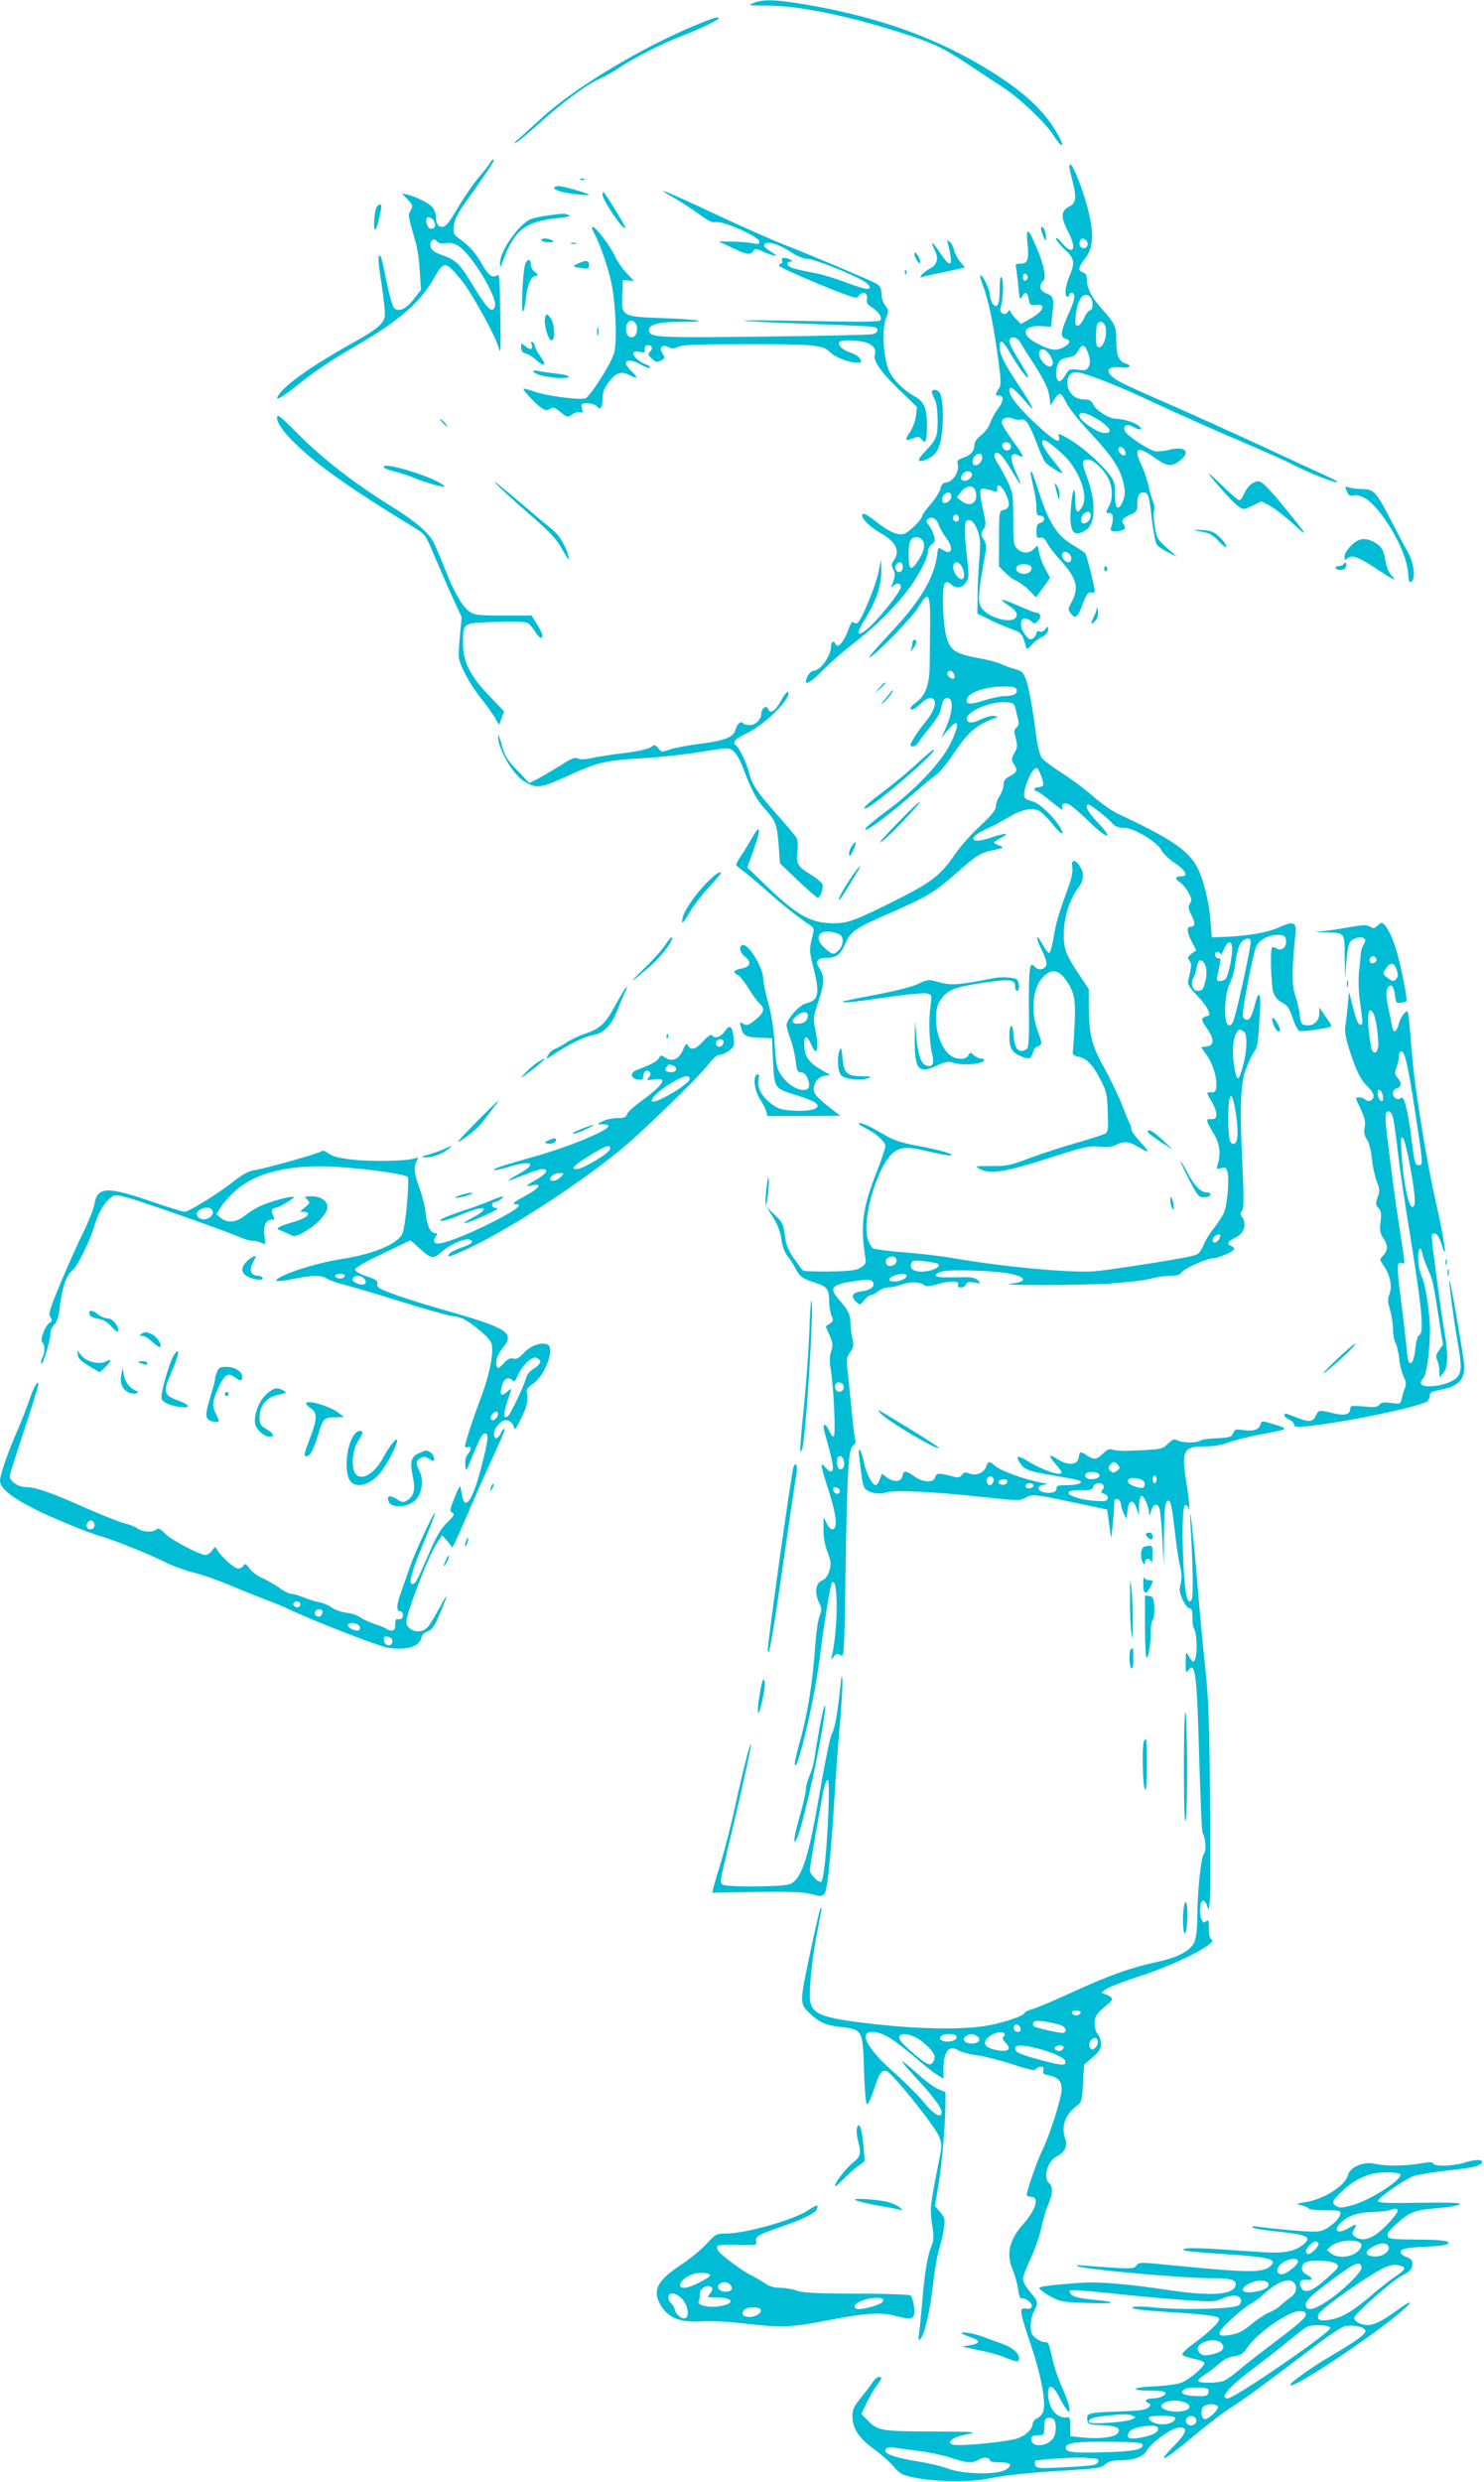 <?xml version="1.0" standalone="no"?>
<!DOCTYPE svg PUBLIC "-//W3C//DTD SVG 20010904//EN"
 "http://www.w3.org/TR/2001/REC-SVG-20010904/DTD/svg10.dtd">
<svg version="1.0" xmlns="http://www.w3.org/2000/svg"
 width="766pt" height="1280pt" viewBox="0 0 766 1280"
 preserveAspectRatio="xMidYMid meet">
<g transform="translate(0,1280) scale(0.1,-0.1)"
fill="#00bcd4" stroke="none">
<path d="M3890 12785 c-33 -13 -28 -14 77 -14 158 -1 416 -54 678 -138 167
-53 220 -78 345 -160 63 -42 146 -97 185 -122 90 -59 219 -181 262 -248 42
-66 63 -70 28 -5 -68 124 -167 219 -347 332 -275 172 -574 280 -950 345 -163
28 -226 30 -278 10z"/>
<path d="M3602 12675 c-282 -115 -631 -324 -802 -480 -36 -33 -88 -80 -115
-104 -30 -26 -38 -36 -20 -26 17 10 71 56 121 101 118 106 239 196 308 227 31
14 75 39 98 55 70 48 226 128 324 165 93 36 194 84 194 92 0 11 -28 3 -108
-30z"/>
<path d="M2531 11962 c-6 -11 -33 -46 -60 -77 -27 -32 -70 -95 -97 -139 -59
-99 -72 -116 -94 -116 -19 0 -30 19 -30 54 0 12 -7 31 -15 43 -15 22 -83 57
-131 69 l-29 7 29 -32 c27 -28 28 -33 16 -56 -15 -27 -16 -19 27 -170 8 -27
17 -93 20 -145 l6 -95 -35 -45 c-40 -53 -80 -72 -104 -49 -8 9 -26 71 -39 139
-14 68 -27 126 -30 128 -16 16 -15 -22 5 -147 12 -77 19 -152 16 -166 -10 -39
-46 -67 -170 -136 -189 -105 -338 -208 -374 -261 -30 -41 1 -28 85 39 105 84
175 130 308 208 231 134 336 226 411 360 45 80 56 78 139 -24 51 -64 173 -285
188 -341 3 -13 8 -22 9 -20 2 3 2 94 0 203 -2 164 -5 197 -16 188 -22 -18 -44
-3 -76 53 -36 63 -64 94 -114 131 -36 26 -38 30 -33 71 3 31 19 63 60 121 120
168 150 213 145 219 -4 3 -11 -3 -17 -14z m-291 -302 c12 -23 6 -40 -15 -40
-13 0 -25 21 -25 46 0 21 28 17 40 -6z m61 -114 c24 3 44 -1 66 -15 67 -42
202 -265 188 -311 -12 -39 -38 -16 -103 90 -80 132 -93 145 -164 172 -45 16
-60 26 -65 45 -7 31 16 50 33 28 7 -10 22 -13 45 -9z"/>
<path d="M5520 11938 c0 -7 7 -38 15 -68 23 -87 20 -117 -14 -134 -47 -25 -48
-54 -2 -143 41 -82 17 -112 -38 -46 -17 21 -31 31 -31 23 0 -7 20 -32 45 -56
52 -47 55 -68 25 -139 -21 -50 -27 -105 -10 -105 6 0 10 5 10 10 0 6 5 10 10
10 24 0 20 -33 -14 -108 -41 -91 -45 -122 -16 -129 30 -8 24 -27 -14 -46 -38
-18 -64 -14 -133 22 -88 44 -75 95 22 89 l50 -3 7 65 c9 81 6 93 -32 107 -32
12 -40 42 -17 62 19 15 8 79 -32 173 -43 102 -56 110 -48 29 10 -88 2 -111
-35 -111 -23 0 -28 -4 -24 -17 2 -10 8 -54 12 -97 6 -66 8 -76 18 -58 16 31
30 27 36 -10 5 -31 7 -33 38 -30 53 6 40 -32 -25 -69 l-53 -30 -23 23 c-13 13
-27 31 -30 39 -5 12 -7 12 -15 0 -16 -23 -46 -5 -37 22 13 43 17 135 6 153 -8
15 -10 2 -11 -58 0 -81 -13 -105 -37 -73 -7 11 -13 29 -13 42 0 27 -36 103
-49 103 -5 0 2 -26 14 -57 27 -66 56 -212 79 -387 14 -106 14 -122 1 -142 -19
-29 -19 -34 0 -34 28 0 27 -29 -3 -67 -16 -21 -35 -55 -41 -75 -7 -21 -27 -48
-47 -63 -19 -14 -34 -35 -34 -46 0 -34 -18 -57 -56 -69 -29 -10 -35 -16 -31
-32 11 -41 -26 -97 -65 -98 -10 0 -19 -11 -23 -29 -3 -15 -26 -52 -51 -81 -24
-28 -44 -56 -44 -61 0 -18 -71 -87 -95 -93 -33 -8 -78 12 -142 63 -51 40 -73
50 -73 32 0 -19 43 -61 93 -89 81 -46 105 -92 71 -141 -14 -19 -14 -27 -4 -46
12 -23 11 -36 -5 -80 -7 -16 -6 -18 6 -7 19 18 39 15 39 -6 0 -22 -121 -174
-172 -215 -58 -47 -62 -28 -11 53 56 91 83 173 82 248 l-1 57 -12 -60 c-14
-74 -92 -261 -111 -269 -8 -3 -17 0 -21 6 -4 6 -17 -15 -28 -47 -21 -58 -54
-93 -63 -67 -7 19 -23 14 -23 -8 0 -53 -55 -130 -92 -130 -15 0 -38 -34 -38
-56 0 -18 36 6 90 62 36 36 101 93 145 127 106 81 205 175 278 267 62 78 117
179 117 217 0 12 9 28 20 36 17 11 18 19 10 47 -5 18 -17 41 -26 52 -13 13
-14 22 -7 29 19 19 48 5 58 -27 6 -17 22 -47 38 -67 42 -55 31 -95 -17 -63
-23 15 -24 14 -29 -28 -17 -123 -92 -245 -259 -420 -62 -66 -101 -113 -88
-106 41 22 224 211 254 263 48 81 58 66 57 -80 -1 -71 -1 -168 -2 -218 -1
-105 -20 -160 -68 -196 -17 -12 -31 -26 -31 -31 0 -16 21 -7 52 22 34 33 63
39 72 15 8 -22 -10 -63 -48 -110 -36 -43 -76 -105 -76 -117 0 -16 30 -7 40 12
6 11 33 46 60 79 27 32 52 72 55 88 13 57 17 63 36 63 31 0 28 -71 -7 -150
l-24 -55 31 38 c60 72 66 35 13 -72 -47 -94 -181 -236 -325 -342 -59 -44 -110
-86 -113 -95 -9 -24 103 57 228 165 63 55 127 108 142 117 14 10 52 56 84 104
77 114 118 150 215 186 19 7 19 8 -3 11 -12 3 -43 -5 -68 -17 -46 -23 -74 -21
-74 4 0 37 126 90 201 84 40 -3 44 -5 52 -38 4 -19 11 -45 14 -58 3 -15 0 -27
-10 -35 -14 -10 -14 -18 -4 -55 10 -37 9 -47 -7 -76 -17 -32 -17 -35 -1 -59
19 -30 15 -41 -26 -62 -21 -11 -29 -23 -29 -43 0 -15 -9 -40 -20 -57 -11 -16
-20 -41 -20 -55 0 -18 -22 -45 -81 -100 -45 -41 -102 -106 -129 -145 -73 -108
-121 -145 -300 -235 -218 -109 -253 -122 -328 -122 -117 1 -188 40 -345 192
l-100 96 33 91 c38 106 36 139 -4 68 -16 -28 -41 -69 -57 -93 -16 -23 -29 -46
-29 -51 0 -5 15 -19 34 -32 19 -13 73 -59 122 -102 81 -73 167 -140 224 -178
24 -16 24 -16 10 -74 -13 -53 -12 -64 8 -144 35 -136 28 -171 -37 -186 -33 -7
-101 -82 -101 -112 0 -10 9 -42 20 -71 11 -29 23 -80 27 -113 5 -47 9 -59 23
-59 22 0 36 -17 45 -52 17 -68 -87 -44 -140 33 -25 35 -29 52 -36 161 -5 78
-17 156 -33 213 -14 50 -26 105 -26 124 0 62 -82 193 -110 176 -18 -11 -11
-39 17 -61 34 -27 26 -51 -21 -60 -40 -7 -46 -18 -17 -34 11 -5 35 -36 55 -68
19 -32 44 -66 56 -77 30 -27 25 -48 -21 -85 -36 -29 -44 -31 -62 -21 -18 12
-19 11 -13 -16 12 -45 24 -52 94 -55 l67 -3 5 -119 c7 -137 8 -140 106 -170
91 -28 124 -44 124 -60 0 -20 -54 -29 -134 -24 -51 3 -71 10 -101 32 -53 41
-77 83 -70 125 5 25 3 32 -7 29 -23 -8 -14 -83 15 -127 14 -22 29 -50 32 -63
l6 -24 188 0 188 1 -45 35 c-73 57 -92 78 -92 102 0 34 26 66 58 70 l27 4 -34
19 c-73 42 -93 68 -99 123 -5 62 11 70 34 17 31 -74 44 -29 22 77 -11 54 -10
63 15 138 32 94 34 135 7 175 -24 36 -12 55 37 55 51 0 71 15 97 75 28 62 53
79 228 155 192 84 230 107 335 199 119 104 130 111 203 127 53 11 54 12 28 23
-16 6 -28 13 -28 16 0 2 17 13 38 24 49 26 21 26 -56 0 -108 -36 -121 0 -17
47 28 12 76 38 108 57 69 42 125 54 160 35 14 -7 44 -37 67 -65 46 -58 71 -71
43 -22 -31 54 -110 129 -142 135 -17 4 -35 12 -41 19 -19 23 36 161 62 153 12
-4 39 -78 32 -90 -3 -4 -14 -8 -25 -8 -10 0 -19 -4 -19 -10 0 -5 4 -10 10 -10
5 0 33 -19 62 -43 68 -55 79 -62 72 -44 -8 22 12 30 38 16 13 -7 60 -48 104
-91 94 -91 126 -90 40 0 -51 53 -71 92 -47 92 11 0 99 -69 125 -99 14 -15 31
-21 60 -21 50 0 175 -76 192 -117 6 -14 35 -42 65 -62 61 -41 76 -71 35 -71
-32 0 -33 -13 -3 -33 12 -8 31 -31 42 -51 16 -30 18 -40 7 -56 -10 -17 -9 -27
8 -60 21 -42 20 -60 -6 -60 -20 0 -17 -29 8 -78 l23 -43 -25 -18 c-20 -16 -22
-21 -11 -35 13 -15 12 -32 -5 -99 -6 -24 1 -35 50 -87 49 -51 72 -100 49 -100
-5 0 -14 -4 -22 -9 -11 -7 -7 -18 18 -54 40 -55 39 -90 -2 -95 l-27 -3 29 -42
c33 -46 54 -118 49 -163 -2 -23 -8 -29 -25 -28 -28 1 -28 2 3 -51 31 -54 30
-91 -3 -87 -31 4 -29 -8 9 -70 34 -55 41 -104 24 -161 -8 -26 -7 -28 17 -22
22 6 27 3 33 -20 11 -44 -2 -179 -21 -216 -10 -19 -33 -53 -51 -76 -19 -23
-43 -62 -53 -87 -17 -38 -25 -46 -58 -54 -75 -18 -432 -73 -505 -79 -123 -9
-469 23 -728 68 -63 11 -178 24 -255 30 -77 6 -147 15 -157 20 -9 5 -22 25
-28 45 -34 101 47 378 130 448 39 32 74 33 188 6 46 -11 93 -20 105 -19 40 1
-49 28 -166 49 -90 17 -125 29 -177 60 -69 41 -120 64 -127 56 -3 -3 13 -14
35 -25 57 -29 102 -70 102 -92 0 -11 -20 -70 -44 -132 -73 -184 -86 -277 -60
-439 5 -32 3 -38 -22 -55 -23 -15 -52 -19 -159 -21 -71 -1 -134 1 -140 5 -5 4
-27 34 -49 65 -29 44 -40 72 -45 118 -7 55 -12 66 -51 103 l-43 42 22 -35 c36
-56 50 -92 56 -142 4 -28 16 -59 29 -75 13 -16 31 -44 41 -63 23 -45 39 -56
103 -76 60 -18 72 -34 72 -98 0 -25 6 -57 12 -72 11 -24 10 -28 -9 -41 l-21
-14 20 -46 c17 -39 19 -51 8 -82 -8 -26 -9 -54 -1 -101 16 -103 25 -340 14
-340 -6 0 -16 13 -23 30 -7 16 -16 30 -21 30 -13 0 -12 -5 16 -105 27 -98 31
-135 14 -135 -6 0 -19 10 -30 23 -27 33 -24 9 17 -117 40 -123 49 -198 23
-204 -9 -1 -22 10 -31 30 l-17 33 0 -62 c-1 -40 6 -81 20 -117 19 -50 20 -62
10 -97 -8 -26 -20 -43 -35 -49 -38 -14 -44 -67 -13 -128 8 -18 8 -31 -2 -55
-8 -18 -17 -81 -22 -142 -15 -213 -41 -372 -86 -528 -13 -48 -23 -93 -20 -100
13 -37 101 337 127 543 23 184 56 390 65 398 32 33 31 -243 -1 -378 -6 -24 -6
-24 9 -5 13 17 19 18 35 8 19 -11 20 -3 26 410 9 553 15 654 40 672 10 8 15
18 12 24 -4 5 -13 79 -21 163 -8 84 -18 178 -21 209 -6 48 -3 61 14 85 18 25
20 35 12 69 -5 22 -10 57 -10 78 0 45 -11 69 -56 120 -58 64 -44 82 75 99 64
10 84 9 93 0 21 -21 -4 -46 -53 -52 -50 -6 -61 -26 -29 -55 19 -17 20 -17 41
9 11 14 26 26 33 26 7 0 25 9 39 20 14 11 38 20 54 20 15 0 48 7 72 16 43 15
93 12 117 -7 5 -5 31 -2 59 6 65 20 119 20 111 0 -4 -10 1 -15 15 -15 11 0 22
7 26 16 4 12 14 14 42 9 35 -6 35 -6 18 12 -15 15 -32 17 -117 15 -103 -3
-128 7 -72 29 33 14 283 6 359 -11 85 -19 85 -41 0 -51 -82 -10 352 -9 513 1
80 5 172 16 205 24 32 9 81 16 107 16 33 0 50 5 56 16 11 20 128 73 162 74 31
1 110 36 110 48 0 6 -7 12 -15 16 -25 9 -17 25 22 43 44 21 60 68 36 103 -12
17 -12 24 -2 36 9 11 10 58 3 207 -15 321 -12 441 15 517 12 35 32 77 43 93
20 28 22 40 32 220 5 84 -7 102 -24 35 -16 -64 -28 -88 -44 -88 -7 0 -16 7
-20 15 -8 21 51 330 70 367 18 34 72 60 118 56 25 -2 32 -8 34 -29 4 -34 -23
-57 -48 -41 -10 6 -21 8 -24 5 -11 -11 -5 -197 7 -233 7 -20 23 -40 38 -47 35
-17 43 -29 64 -91 9 -29 24 -56 32 -59 15 -6 153 14 162 23 3 3 0 13 -7 22 -7
9 -21 31 -32 47 l-20 30 0 -31 c0 -39 -29 -67 -67 -62 -26 3 -28 7 -34 53 -3
28 -14 74 -24 103 -18 53 -17 135 1 309 8 68 -7 74 -84 40 -60 -27 -159 -44
-277 -49 l-70 -3 -7 86 c-7 103 -40 228 -74 286 -48 82 -142 144 -404 266 -31
15 -88 55 -127 89 -39 35 -112 89 -162 121 -50 32 -98 68 -106 81 -8 12 -20
60 -26 107 -18 144 -39 258 -55 299 -14 34 -22 41 -58 50 -22 6 -52 17 -66 24
-14 8 -66 22 -116 31 -121 22 -149 40 -168 107 -20 68 -26 262 -9 279 10 10
16 9 31 -4 27 -25 59 -21 78 9 16 23 16 36 6 127 -14 122 -15 184 -3 191 19
12 41 -7 57 -50 14 -38 16 -61 9 -147 -5 -56 -9 -142 -9 -192 l-1 -90 55 -27
c30 -16 82 -38 115 -50 61 -23 61 -24 82 -98 3 -10 10 -7 26 12 12 14 37 34
55 42 21 11 32 24 32 38 0 21 -1 21 -14 3 -8 -11 -19 -16 -30 -12 -10 4 -16 1
-16 -7 0 -7 -7 -20 -16 -27 -14 -11 -20 -10 -40 14 -30 35 -33 87 -5 87 11 0
26 -7 35 -15 14 -14 17 -14 35 4 18 18 12 41 -12 41 -5 0 -45 16 -89 35 -44
20 -83 34 -85 31 -3 -2 14 -17 37 -32 29 -20 40 -33 38 -48 -8 -53 -157 -14
-187 48 -14 30 -11 72 21 249 11 59 10 71 -5 96 -15 25 -15 30 -1 50 14 20 14
29 0 93 -9 39 -16 82 -16 95 0 22 4 25 28 21 15 -3 34 -8 44 -12 11 -5 16 -3
15 10 -4 35 22 23 43 -20 26 -54 23 -78 -9 -86 -23 -5 -24 -6 -24 -148 l-1
-142 30 -31 c16 -17 43 -38 61 -45 17 -8 47 -30 66 -49 l35 -36 36 50 36 51
-25 47 c-14 25 -28 64 -32 85 -6 39 -6 39 -25 18 -24 -26 -62 -26 -88 0 -18
18 -20 33 -20 153 0 126 -1 135 -30 196 -17 35 -40 76 -51 92 -11 17 -18 36
-15 45 10 26 39 0 86 -80 24 -41 46 -74 47 -72 2 2 -8 27 -22 57 -36 79 -31
113 15 89 31 -17 24 0 -35 80 -30 41 -55 83 -55 92 0 21 33 32 58 19 10 -5 28
-8 39 -5 27 7 45 -19 84 -121 16 -44 36 -87 42 -96 13 -17 76 -59 90 -59 4 0
-17 30 -48 67 -50 61 -69 103 -46 103 16 0 105 -75 132 -111 64 -84 92 -181
67 -228 -25 -47 -38 -37 -38 31 -1 88 -16 54 -23 -52 -8 -114 15 -145 78 -104
52 34 53 149 4 278 -26 69 -25 86 6 86 29 0 84 -52 108 -102 21 -44 21 -104 2
-138 -19 -33 -18 -38 3 -36 18 1 22 -30 8 -71 -6 -20 -4 -23 21 -23 42 0 60
14 44 34 -17 20 -6 35 35 52 29 12 34 19 34 48 0 47 9 66 30 66 27 0 31 -10
45 -134 7 -63 19 -123 26 -134 7 -11 33 -29 58 -41 l46 -22 -30 26 c-70 61
-73 65 -84 128 -6 34 -8 72 -4 85 3 13 1 33 -5 45 -6 12 -16 47 -23 77 -6 30
-22 78 -35 106 -44 95 -26 108 65 44 63 -44 84 -48 121 -23 72 49 43 86 -49
62 -26 -6 -59 -9 -72 -6 -35 9 -146 84 -153 104 -12 29 12 40 46 20 35 -20 53
-13 23 9 -22 17 -80 34 -114 34 -35 0 -101 41 -117 72 -12 23 -21 28 -50 28
-47 0 -84 37 -84 83 0 39 15 57 47 57 35 0 199 -63 357 -137 153 -72 336 -153
551 -245 77 -33 171 -75 208 -94 88 -45 217 -96 230 -91 5 1 -19 16 -54 31
-35 16 -190 87 -344 159 -154 71 -371 169 -483 218 -112 48 -221 98 -244 111
-79 44 -74 84 10 73 43 -6 59 8 22 20 -35 11 -49 45 -48 118 0 75 -5 86 -78
168 -51 58 -74 103 -74 148 0 21 -6 32 -20 36 -27 9 -25 26 9 69 37 47 46 100
31 191 -20 124 -111 357 -110 283z m87 -379 c14 -14 6 -39 -12 -39 -18 0 -28
17 -21 35 6 18 18 19 33 4z m-302 -189 c0 -7 -6 -15 -12 -17 -8 -3 -13 4 -13
17 0 13 5 20 13 18 6 -3 12 -11 12 -18z m323 -102 c16 -16 15 -68 -1 -68 -7 0
-21 -18 -31 -40 -10 -22 -24 -40 -33 -40 -13 0 -15 9 -10 56 9 83 42 125 75
92z m78 -153 c13 -53 -18 -126 -43 -101 -9 8 -7 101 1 115 12 20 35 12 42 -14z
m-442 -77 c7 -13 43 -70 80 -127 49 -78 67 -116 72 -153 l7 -49 19 31 c10 17
24 30 31 28 7 -2 22 -25 34 -51 13 -25 68 -94 124 -153 111 -119 153 -183 169
-261 9 -41 8 -58 -4 -88 -24 -56 -41 -40 -41 36 0 58 -3 69 -33 107 -49 61
-142 143 -207 179 -48 28 -55 30 -50 14 14 -45 -21 -27 -110 55 -94 87 -145
150 -145 179 0 32 19 19 100 -75 38 -44 14 5 -48 97 -76 113 -102 165 -102
203 0 45 15 37 55 -32 45 -77 85 -131 92 -124 3 3 -18 41 -46 85 -28 44 -51
89 -51 100 0 29 36 27 54 -1z m354 -64 c10 -29 10 -45 2 -63 -10 -21 -15 -23
-56 -18 -44 5 -47 3 -66 -30 -11 -18 -26 -32 -32 -30 -16 5 -19 55 -6 88 10
23 21 30 52 35 30 5 42 14 54 36 19 37 36 32 52 -18z m-195 -12 c33 -57 -12
-73 -49 -18 -19 30 -12 59 13 54 9 -2 26 -18 36 -36z m250 -329 c62 -41 73
-70 24 -66 -34 2 -121 62 -125 86 -6 29 38 20 101 -20z m-456 -129 c8 -22 -18
-37 -36 -20 -7 8 -10 19 -7 25 10 16 36 13 43 -5z m593 -40 c0 -18 -14 -18
-30 1 -16 19 -3 40 16 24 8 -6 14 -18 14 -25z m-740 -22 c0 -21 -18 -42 -37
-42 -16 0 -17 32 -1 48 18 18 38 15 38 -6z m-55 -82 c9 -15 -14 -40 -36 -40
-21 0 -25 20 -7 38 15 15 35 15 43 2z m21 -94 c15 -59 -28 -87 -76 -48 l-21
17 21 28 c28 35 67 37 76 3z m-126 -26 c0 -26 -38 -47 -46 -25 -7 18 12 45 32
45 8 0 14 -9 14 -20z m720 -98 c0 -21 -18 -42 -37 -42 -16 0 -17 32 -1 48 18
18 38 15 38 -6z m-680 -18 c0 -8 -7 -14 -15 -14 -15 0 -21 21 -9 33 10 9 24
-2 24 -19z m-192 -106 c20 -20 14 -58 -15 -104 -40 -63 -53 -58 -53 24 0 69
10 92 40 92 9 0 21 -5 28 -12z m-98 -143 c0 -25 -23 -35 -35 -15 -10 16 2 40
20 40 9 0 15 -9 15 -25z m298 12 c18 -21 25 -64 11 -73 -16 -10 -49 31 -49 62
0 26 21 32 38 11z m365 -11 c7 -18 -12 -36 -38 -36 -12 0 -26 5 -32 11 -19 19
-3 39 32 39 19 0 35 -6 38 -14z m-399 -552 c4 -9 4 -19 2 -22 -10 -9 -36 8
-36 23 0 20 26 19 34 -1z m323 -80 c8 -21 -14 -34 -59 -34 -20 0 -65 -9 -100
-20 -80 -25 -98 -25 -98 0 0 35 90 68 188 69 49 1 64 -3 69 -15z m-909 -1266
c18 -16 15 -55 -8 -78 -26 -26 -32 -25 -68 5 -61 51 -42 102 33 88 17 -3 36
-10 43 -15z m2118 -31 c5 -13 -65 -336 -87 -405 -7 -23 -16 -32 -27 -30 -27 5
-23 159 5 213 11 22 24 65 28 95 9 75 23 118 43 130 23 13 32 12 38 -3z m-96
-42 c0 -44 -20 -136 -32 -152 -6 -7 -19 -13 -30 -13 -17 0 -19 5 -14 28 18 79
19 93 5 90 -7 -2 -15 5 -17 15 -2 10 2 17 12 17 9 0 16 -6 17 -12 0 -7 7 4 16
25 20 48 43 49 43 2z m-134 -99 c3 -18 1 -52 -6 -74 -9 -35 -15 -42 -35 -42
-18 0 -26 7 -31 25 -3 14 -2 31 4 38 5 6 13 28 17 47 10 46 13 50 30 44 8 -3
17 -21 21 -38z m-2056 -244 c0 -26 -20 -42 -52 -42 -34 0 -36 15 -5 41 28 24
57 24 57 1z m2250 -82 c19 -12 18 -94 -3 -173 -24 -92 -33 -91 -48 4 -10 63
-5 128 13 162 10 19 17 21 38 7z m-38 -443 c12 -89 6 -137 -16 -137 -19 0 -26
32 -26 132 0 151 22 154 42 5z m-92 -632 c-16 -19 -30 -19 -30 0 0 17 33 38
38 24 2 -5 -2 -16 -8 -24z m-1663 -101 c6 -16 -12 -34 -35 -34 -19 0 -27 31
-11 41 21 13 39 11 46 -7z m216 -23 c14 -14 -23 -34 -71 -39 -52 -5 -80 13
-68 44 5 13 16 15 69 9 34 -4 66 -10 70 -14z m-163 -61 c0 -14 -35 -30 -64
-30 -32 0 -34 17 -3 30 30 12 67 12 67 0z m-327 -563 c8 -20 -9 -41 -27 -34
-23 9 -21 47 3 47 10 0 21 -6 24 -13z m3 -393 c7 -27 -7 -50 -25 -40 -6 4 -11
20 -11 37 0 37 27 40 36 3z m-21 -154 c0 -22 -29 -18 -33 3 -3 14 1 18 15 15
10 -2 18 -10 18 -18z"/>
<path d="M2998 11873 c7 -3 16 -2 19 1 4 3 -2 6 -13 5 -11 0 -14 -3 -6 -6z"/>
<path d="M2860 11830 c0 -5 17 -13 38 -19 44 -11 142 -22 142 -16 0 7 -131 45
-156 45 -13 0 -24 -4 -24 -10z"/>
<path d="M3473 11783 c37 -21 97 -60 133 -86 43 -32 70 -46 82 -43 36 12 232
-74 232 -101 0 -12 -6 -14 -32 -8 -18 4 -66 8 -106 9 l-73 1 68 -32 c75 -37
98 -40 111 -18 7 14 14 14 56 -5 60 -25 81 -26 40 -1 -40 24 -50 39 -30 47 22
8 75 -11 132 -48 29 -20 63 -33 84 -33 35 -2 227 -78 288 -115 35 -22 42 -40
15 -40 -10 0 -59 15 -108 34 -50 19 -120 40 -155 47 -112 21 -138 29 -144 44
-3 10 1 15 12 15 15 0 15 2 2 10 -24 15 -50 12 -44 -5 4 -8 1 -15 -6 -15 -6 0
-10 -5 -8 -11 3 -10 235 -110 347 -150 50 -18 55 -18 66 -2 18 24 47 10 40
-19 -4 -18 1 -27 25 -43 36 -23 54 -50 44 -67 -5 -8 -103 -9 -358 -4 -193 4
-349 5 -346 2 3 -3 150 -10 325 -16 176 -6 330 -13 343 -16 31 -6 28 -30 -5
-38 -16 -3 -269 -9 -563 -12 -560 -7 -590 -5 -590 35 0 28 53 41 169 41 154 0
95 12 -93 19 -218 8 -218 8 -214 120 l3 76 28 -2 29 -2 -40 43 c-22 24 -49 63
-59 87 -23 50 -98 149 -114 149 -6 0 -3 -12 5 -27 30 -53 74 -179 91 -258 23
-109 31 -298 16 -362 -12 -50 -118 -219 -148 -237 -21 -11 -193 10 -261 33
-31 11 -58 18 -60 16 -5 -5 58 -74 89 -96 23 -16 31 -18 48 -8 16 11 24 8 51
-14 37 -31 39 -32 67 -12 12 8 29 12 38 9 13 -5 15 -2 9 20 -6 24 -4 26 29 26
19 0 40 -7 47 -15 19 -23 30 -8 30 39 0 31 8 53 31 84 37 50 65 60 109 37 43
-22 46 -15 10 20 -17 16 -30 35 -30 42 0 19 41 16 79 -8 18 -11 38 -18 45 -16
6 3 -2 10 -19 17 -64 25 -92 78 -35 65 17 -4 30 -3 29 2 -4 21 2 33 15 33 22
0 28 -17 12 -33 -13 -13 -12 -17 9 -37 19 -18 27 -20 44 -11 25 14 25 15 9 41
-18 28 2 46 32 30 17 -9 29 -9 53 2 24 10 107 13 347 13 349 0 397 -4 433 -40
28 -28 96 -55 139 -55 25 0 27 2 18 19 -5 11 -29 26 -52 33 -42 14 -69 41 -54
55 12 13 109 8 144 -6 33 -14 47 -37 37 -63 -10 -27 35 -91 128 -180 l90 -87
-5 -46 c-3 -25 -17 -63 -32 -85 -28 -42 -25 -47 21 -29 22 8 30 7 40 -7 20
-28 28 -8 28 75 0 87 -16 122 -68 149 -52 29 -105 81 -127 127 -30 62 -39 217
-17 273 15 38 15 42 -3 65 -12 14 -20 41 -20 61 0 26 -6 40 -23 51 -26 16
-302 133 -472 200 -60 23 -221 94 -357 158 -263 123 -335 152 -225 90z m-190
-655 c6 -8 7 -27 3 -42 -9 -38 -50 -33 -54 7 -6 48 28 72 51 35z"/>
<path d="M3110 11797 c0 -30 106 -185 118 -173 4 5 -107 186 -114 186 -2 0 -4
-6 -4 -13z"/>
<path d="M1950 11740 c-8 -5 -15 -32 -18 -72 -5 -76 9 -69 27 15 14 63 13 70
-9 57z"/>
<path d="M2831 11689 c-36 -4 -78 -14 -93 -20 -60 -25 -159 -167 -157 -226 0
-27 1 -27 14 8 60 165 116 207 290 225 49 5 64 9 50 15 -23 9 -21 9 -104 -2z"/>
<path d="M5376 11608 c3 -13 10 -30 15 -38 7 -13 8 -13 9 0 0 27 -12 60 -22
60 -5 0 -6 -10 -2 -22z"/>
<path d="M2795 11560 c3 -5 21 -10 38 -10 24 0 28 3 17 10 -20 13 -63 13 -55
0z"/>
<path d="M4894 11540 c4 -14 10 -42 13 -64 8 -53 -12 -45 -56 22 -37 57 -53
64 -26 12 21 -41 13 -76 -23 -94 -16 -8 -35 -23 -43 -32 -13 -16 -12 -17 11
-10 14 4 50 12 80 18 30 6 72 15 93 20 l38 9 -25 29 c-13 16 -27 43 -31 59 -3
16 -14 36 -22 43 -15 11 -16 10 -9 -12z"/>
<path d="M2948 11543 c6 -2 18 -2 25 0 6 3 1 5 -13 5 -14 0 -19 -2 -12 -5z"/>
<path d="M4720 11489 c0 -8 7 -24 15 -35 11 -15 14 -16 15 -3 0 8 -7 24 -15
35 -11 15 -14 16 -15 3z"/>
<path d="M2711 11438 c-12 -34 -23 -251 -12 -244 5 3 12 32 15 63 9 75 23 111
48 119 19 6 19 6 -1 21 -12 8 -21 25 -21 39 0 30 -18 31 -29 2z"/>
<path d="M2991 11444 c-40 -17 -39 -19 12 -27 32 -5 37 -3 37 13 0 27 -11 30
-49 14z"/>
<path d="M4671 11394 c0 -11 3 -14 6 -6 3 7 2 16 -1 19 -3 4 -6 -2 -5 -13z"/>
<path d="M2815 11167 c-13 -31 17 -133 35 -122 18 11 11 91 -9 116 -18 22 -20
22 -26 6z"/>
<path d="M3082 11090 c0 -19 2 -27 5 -17 2 9 2 25 0 35 -3 9 -5 1 -5 -18z"/>
<path d="M2745 11021 c8 -26 -11 -28 -37 -4 -17 15 -18 15 -18 -9 0 -19 7 -27
25 -32 13 -3 36 -17 51 -31 25 -24 44 -32 44 -19 0 3 -11 22 -25 42 -14 20
-25 42 -25 49 0 6 -5 15 -11 19 -8 4 -9 0 -4 -15z"/>
<path d="M2757 10880 c14 -15 81 -29 141 -30 61 0 44 16 -25 23 -32 4 -74 9
-93 13 -28 5 -33 4 -23 -6z"/>
<path d="M4810 10778 c1 -7 7 -24 15 -38 9 -16 14 -55 15 -105 0 -88 -5 -101
-68 -167 -40 -42 -37 -57 7 -39 54 23 72 53 83 138 11 86 4 188 -13 209 -14
17 -39 18 -39 2z"/>
<path d="M1430 10643 c0 -28 46 -88 116 -152 120 -110 285 -225 592 -412 58
-36 59 -37 106 -150 27 -63 68 -158 93 -213 l46 -99 -8 -86 c-5 -47 -8 -99 -7
-116 2 -42 56 -143 115 -217 28 -35 60 -80 72 -100 l21 -37 13 35 13 35 -77
80 c-97 101 -135 177 -135 266 0 113 -5 110 167 115 81 3 155 1 165 -4 9 -4
26 -24 38 -43 22 -36 40 -46 40 -22 0 7 -13 33 -28 57 l-28 45 -145 0 c-122 0
-149 3 -172 18 -39 25 -80 96 -128 217 -23 58 -50 121 -60 141 -25 51 -98 113
-220 188 -191 119 -352 243 -484 376 -97 97 -105 102 -105 78z"/>
<path d="M2285 10620 c10 -11 20 -20 23 -20 3 0 -3 9 -13 20 -10 11 -20 20
-23 20 -3 0 3 -9 13 -20z"/>
<path d="M1980 10392 c0 -6 24 -16 53 -23 28 -6 71 -20 94 -30 62 -26 174 -58
167 -48 -23 38 -314 131 -314 101z"/>
<path d="M5320 10358 c1 -7 7 -40 15 -73 8 -33 15 -79 15 -102 0 -36 3 -43 20
-43 12 0 20 -7 20 -16 0 -9 -9 -18 -20 -21 -16 -4 -20 -14 -20 -43 0 -33 3
-37 19 -33 14 4 24 -4 36 -28 10 -18 36 -53 59 -78 94 -102 108 -149 68 -225
-20 -37 -20 -40 -4 -61 22 -29 35 -19 58 43 22 59 32 72 50 65 9 -3 14 1 14
11 0 22 -40 180 -48 192 -4 5 -34 25 -66 44 -78 46 -123 115 -171 265 -35 108
-45 132 -45 103z m210 -438 c0 -11 -6 -20 -14 -20 -20 0 -39 27 -32 45 8 22
46 1 46 -25z"/>
<path d="M6240 10355 c33 -46 125 -147 151 -166 28 -19 28 -19 74 3 l46 22 43
-22 c24 -13 76 -53 117 -90 88 -81 84 -72 -45 86 -61 75 -108 125 -123 128
-28 8 -65 -22 -83 -67 -7 -16 -17 -29 -23 -29 -7 0 -47 35 -91 78 -44 42 -73
68 -66 57z"/>
<path d="M2560 10306 c25 -27 104 -99 176 -161 109 -95 136 -124 168 -182 25
-45 35 -58 31 -38 -12 56 -47 115 -88 147 -23 18 -107 89 -187 157 -80 68
-125 103 -100 77z"/>
<path d="M5451 10275 c15 -59 17 -63 18 -29 1 16 -6 39 -14 50 -13 17 -13 15
-4 -21z"/>
<path d="M6952 10266 c8 -20 17 -26 31 -22 46 12 104 -32 169 -127 65 -95 111
-203 116 -269 4 -50 6 -57 19 -46 22 18 10 99 -23 156 -15 26 -51 94 -80 150
-77 150 -93 170 -146 169 -24 0 -56 4 -71 8 -27 7 -27 7 -15 -19z"/>
<path d="M6165 10066 c6 -2 28 -7 50 -11 29 -5 50 -18 77 -48 22 -23 38 -34
38 -26 0 8 -15 30 -34 48 -29 28 -44 34 -88 37 -29 2 -48 2 -43 0z"/>
<path d="M6974 9986 c-19 -19 -34 -44 -34 -57 0 -18 3 -20 12 -11 23 23 56 12
147 -48 99 -65 116 -73 82 -36 -13 13 -25 44 -30 74 -9 57 -21 76 -62 98 -45
23 -78 17 -115 -20z"/>
<path d="M6935 9891 c-3 -6 -15 -11 -26 -11 -11 0 -17 -4 -14 -10 10 -16 45
-12 52 5 7 19 -2 31 -12 16z"/>
<path d="M5700 9864 c0 -8 5 -12 10 -9 6 4 8 11 5 16 -9 14 -15 11 -15 -7z"/>
<path d="M5662 9665 c-1 -11 -9 -33 -17 -49 -19 -35 -14 -43 9 -17 12 13 16
30 13 53 -2 18 -5 24 -5 13z"/>
<path d="M4710 9486 c0 -8 -3 -23 -6 -33 -6 -16 -5 -16 9 2 19 23 22 45 7 45
-5 0 -10 -6 -10 -14z"/>
<path d="M4539 9253 l-24 -28 28 24 c25 23 32 31 24 31 -2 0 -14 -12 -28 -27z"/>
<path d="M4571 9197 c-29 -35 -30 -38 -7 -17 24 22 52 60 44 60 -2 0 -18 -19
-37 -43z"/>
<path d="M4028 9180 c-28 -50 -53 -64 -64 -35 -8 20 -34 1 -34 -24 0 -31 -30
-61 -60 -61 -16 0 -32 5 -35 10 -10 15 -32 -5 -39 -35 -9 -37 -58 -56 -181
-71 -62 -8 -132 -21 -156 -29 -42 -15 -45 -15 -61 5 -16 20 -19 20 -41 5 -14
-9 -74 -22 -143 -30 -66 -8 -140 -20 -166 -26 -31 -7 -52 -7 -65 -1 -15 8 -33
1 -88 -35 -39 -24 -91 -55 -116 -68 l-47 -24 -54 57 c-64 66 -73 82 -92 154
-8 29 -15 43 -15 31 -2 -62 75 -196 133 -232 65 -40 83 -38 228 28 158 71 184
78 393 91 88 5 213 19 278 30 65 11 131 20 147 20 36 0 61 -33 95 -125 37 -97
62 -142 104 -188 55 -61 62 -79 70 -185 l7 -95 93 -89 c51 -48 97 -88 102 -88
13 0 31 49 24 69 -3 9 -30 32 -60 50 -68 41 -77 57 -69 120 4 30 2 56 -5 70
-7 12 -54 68 -106 126 -96 107 -127 154 -140 215 -9 40 -50 125 -65 135 -23
14 -6 35 53 62 87 41 217 165 217 208 0 18 -19 -2 -42 -45z"/>
<path d="M4735 8863 c-44 -41 -121 -105 -172 -143 -87 -66 -113 -90 -97 -90
31 0 369 289 354 303 -3 3 -41 -29 -85 -70z"/>
<path d="M4654 8577 c-101 -103 -138 -147 -89 -107 45 37 189 190 183 195 -2
2 -45 -37 -94 -88z"/>
<path d="M4396 8435 c-10 -15 -15 -34 -13 -43 3 -12 9 -5 21 22 20 45 16 57
-8 21z"/>
<path d="M5535 8328 c3 -22 -3 -57 -20 -103 -50 -136 -65 -186 -77 -263 -7
-42 -17 -77 -23 -77 -5 0 -20 19 -33 43 -36 65 -39 42 -4 -30 22 -46 28 -67
21 -80 -12 -22 -42 -23 -59 -3 -25 30 -30 -8 -29 -214 2 -164 -1 -205 -12
-212 -40 -25 -62 -1 -67 71 -5 70 -22 63 -22 -8 0 -56 14 -80 55 -98 48 -20
55 -18 66 16 6 17 14 30 17 30 4 0 13 4 20 9 10 6 9 18 -7 60 -44 111 -33 236
25 294 41 41 77 36 114 -15 45 -62 53 -100 47 -229 -3 -63 -7 -125 -9 -138 -3
-21 2 -26 32 -32 41 -9 73 -43 115 -126 26 -51 30 -70 33 -160 3 -90 2 -102
-15 -111 -10 -5 -76 -26 -148 -47 -71 -20 -179 -55 -240 -78 -100 -38 -118
-42 -198 -41 -84 0 -87 0 -60 -15 54 -29 124 -18 348 53 190 61 216 67 268 62
42 -4 67 -2 87 9 40 21 69 18 115 -10 60 -37 63 -30 11 25 -25 27 -46 56 -46
65 0 8 -4 23 -10 33 -5 9 -23 53 -40 97 -17 44 -58 128 -90 187 -66 117 -79
172 -80 324 l0 82 -55 83 c-69 104 -78 133 -73 228 5 79 35 163 78 218 22 29
26 64 9 96 -25 46 -52 49 -44 5z"/>
<path d="M4380 8254 c-28 -42 -50 -84 -50 -92 0 -14 15 9 92 136 40 64 6 30
-42 -44z"/>
<path d="M3650 8249 c-59 -59 -116 -141 -126 -181 -10 -42 1 -34 36 27 17 30
60 87 96 125 35 39 64 72 64 75 0 15 -25 -1 -70 -46z"/>
<path d="M7108 8024 c-13 -13 -19 -14 -36 -3 -16 10 -37 9 -113 -4 -52 -10
-114 -19 -139 -20 -38 -3 -36 -4 15 -5 110 -4 105 2 106 -126 l2 -111 7 88 c4
55 12 93 21 102 20 18 52 26 68 16 11 -7 11 -12 0 -32 -8 -13 -15 -35 -15 -49
-1 -14 -5 -54 -9 -90 -4 -38 -3 -101 4 -150 17 -126 17 -125 2 -125 -10 0 -22
27 -36 85 l-22 85 -6 -70 c-4 -38 -9 -88 -13 -110 -4 -30 3 -65 26 -134 33
-102 55 -143 94 -180 14 -14 26 -33 26 -43 0 -23 -27 -35 -43 -19 -11 11 -47
16 -47 5 0 -3 11 -30 26 -59 19 -41 23 -63 18 -90 -5 -26 -1 -42 12 -63 11
-16 21 -55 25 -97 4 -38 15 -91 25 -117 16 -41 17 -51 5 -83 -11 -32 -11 -39
4 -55 14 -15 16 -30 11 -72 -5 -43 -3 -58 14 -83 25 -38 25 -63 0 -90 -20 -21
-20 -21 6 -59 31 -45 41 -105 25 -143 -9 -22 -8 -39 4 -78 8 -28 15 -72 15
-98 0 -26 6 -60 14 -75 7 -15 16 -52 19 -83 3 -31 13 -71 22 -89 13 -24 14
-38 7 -59 -6 -14 -13 -39 -17 -55 -6 -28 -7 -28 -54 -22 -37 5 -51 3 -61 -9
-11 -13 -26 -15 -82 -9 -57 5 -68 4 -68 -8 0 -34 -27 -42 -88 -27 -76 18 -75
18 -90 -13 -16 -33 -34 -35 -102 -8 -59 23 -60 23 -60 10 0 -6 11 -16 25 -22
14 -6 25 -18 25 -26 0 -12 12 -14 68 -8 200 21 580 100 620 129 6 5 12 18 12
28 0 18 8 22 70 34 86 18 117 59 106 142 -15 109 -70 422 -74 419 -5 -5 22
-206 44 -329 20 -116 18 -149 -8 -174 -27 -24 -87 -43 -140 -43 -45 0 -56 15
-32 41 17 19 32 120 35 239 2 76 -21 239 -40 280 -12 27 -21 66 -21 98 0 57
14 70 23 22 4 -16 15 -49 26 -73 26 -56 29 -70 56 -244 l23 -148 -20 -29 c-17
-23 -18 -33 -9 -53 6 -13 11 -38 11 -56 l1 -32 19 24 c25 29 26 93 6 212 -17
94 -66 465 -66 493 0 11 6 16 17 14 11 -2 24 -23 35 -58 33 -107 13 30 -37
250 -39 169 -103 564 -114 705 -24 278 -20 259 -42 239 -10 -9 -24 -34 -29
-56 -12 -42 -27 -50 -34 -15 -2 12 -11 57 -20 100 -12 58 -13 83 -5 98 16 31
33 17 39 -32 5 -40 7 -44 29 -41 14 1 27 5 30 7 8 8 -29 194 -55 275 -22 71
-55 130 -73 130 -4 0 -14 -7 -23 -16z m-3 -175 c0 -7 -8 -15 -17 -17 -18 -3
-25 18 -11 32 10 10 28 1 28 -15z m104 -50 c8 -24 8 -36 0 -45 -15 -18 -22
-18 -50 5 -22 18 -22 19 -6 45 23 35 43 33 56 -5z m-119 -228 c14 -27 29 -141
23 -174 -7 -37 -30 -34 -36 6 -25 138 -18 225 13 168z m210 -476 c45 -292 46
-305 26 -305 -22 0 -24 8 -37 111 -18 154 -41 250 -56 237 -18 -15 -43 -2 -43
23 0 12 8 23 20 26 24 6 26 30 3 55 -14 16 -15 24 -5 52 7 18 12 41 12 53 0
11 3 23 7 27 20 20 36 -41 73 -279z m-162 51 c3 -20 0 -27 -10 -24 -7 3 -14
17 -16 32 -3 20 0 27 10 24 7 -3 14 -17 16 -32z m53 -112 c4 -16 15 -94 24
-172 9 -79 34 -250 55 -380 69 -419 83 -558 56 -568 -8 -3 -16 -29 -20 -67 -6
-61 -19 -88 -33 -73 -5 4 -11 42 -14 84 -4 42 -16 151 -28 241 -22 169 -22
197 4 187 19 -7 19 -14 -9 166 -21 131 -44 302 -72 540 -3 31 -3 62 1 68 11
18 29 6 36 -26z m87 -246 c29 -162 32 -213 12 -213 -20 0 -48 135 -55 270 -6
86 -4 98 8 83 7 -9 23 -72 35 -140z"/>
<path d="M3435 7928 c-15 -24 -64 -79 -109 -122 -88 -86 -80 -83 27 8 61 52
127 140 115 152 -3 2 -18 -15 -33 -38z"/>
<path d="M5130 7755 c-183 -36 -220 -38 -279 -22 -59 17 -60 16 -115 -9 -33
-15 -122 -37 -218 -55 -90 -17 -165 -32 -167 -35 -9 -9 50 -3 225 22 100 15
194 24 209 20 26 -7 26 -8 18 -64 -10 -73 -7 -183 8 -245 13 -54 4 -73 -29
-63 -28 9 -44 54 -52 149 l-7 82 -1 -80 c-3 -170 16 -196 112 -152 45 21 62
24 82 17 29 -11 87 -13 133 -4 33 7 43 24 14 24 -9 0 -25 8 -36 17 -18 17 -19
17 -28 0 -17 -29 -76 -22 -108 12 -59 64 -80 210 -38 271 35 54 73 69 222 91
145 21 165 18 165 -22 0 -11 5 -19 10 -19 14 0 13 43 -2 58 -11 11 -78 15
-118 7z"/>
<path d="M6952 7725 c0 -16 2 -22 5 -12 2 9 2 23 0 30 -3 6 -5 -1 -5 -18z"/>
<path d="M3212 7678 c-10 -18 -31 -55 -47 -83 -42 -76 -72 -102 -141 -125 -35
-12 -80 -33 -100 -47 -21 -14 -48 -29 -60 -33 -13 -5 -28 -19 -35 -32 -12 -22
-12 -22 15 -5 101 67 170 100 228 111 47 9 89 56 117 131 12 31 28 70 36 86
21 39 11 37 -13 -3z"/>
<path d="M6572 7520 c10 -30 25 -46 34 -37 8 7 -25 67 -36 67 -5 0 -5 -13 2
-30z"/>
<path d="M3741 7481 c-22 -31 -54 -41 -66 -20 -4 6 -22 -6 -44 -30 -41 -44
-64 -51 -80 -24 -8 14 -11 11 -25 -20 -20 -49 -56 -66 -90 -43 -24 15 -26 15
-35 -2 -9 -16 -37 -31 -119 -63 -32 -13 -25 -43 11 -47 21 -3 27 1 27 17 0 24
18 37 32 23 8 -8 7 -16 -3 -28 -13 -16 -11 -17 29 -11 74 12 46 -30 -80 -121
-31 -23 -59 -50 -62 -60 -5 -15 -16 -19 -49 -19 -23 1 -58 -7 -77 -16 -23 -11
-28 -16 -15 -16 69 3 59 -16 -30 -56 -98 -45 -214 -85 -355 -124 -123 -35
-165 -49 -158 -56 2 -2 33 4 69 15 127 39 156 19 53 -37 -74 -41 -66 -41 31
-3 42 17 84 30 95 30 35 0 21 -24 -30 -53 -28 -16 -50 -30 -50 -32 0 -3 14 -2
31 2 53 10 30 -18 -47 -59 -49 -26 -62 -37 -46 -38 45 0 16 -25 -102 -86 -157
-81 -293 -131 -309 -115 -9 9 -9 16 1 31 10 17 10 20 -3 20 -23 0 -42 40 -48
105 -4 33 -18 91 -32 128 -27 74 -31 107 -14 139 10 19 9 20 -12 13 -42 -14
-220 -17 -319 -6 -68 8 -102 16 -123 31 -20 15 -32 18 -40 11 -14 -11 -284
-87 -346 -97 -28 -4 -60 -22 -101 -54 -77 -62 -235 -160 -257 -160 -10 0 -90
25 -178 55 -225 78 -274 74 -288 -19 -4 -22 -29 -85 -56 -140 -28 -56 -80
-173 -117 -260 -57 -137 -65 -163 -54 -179 10 -16 9 -22 -2 -28 -24 -14 -53
-88 -40 -101 15 -15 15 -53 1 -79 -6 -11 -8 -25 -6 -32 6 -16 47 118 47 154 0
15 9 37 20 47 15 14 23 41 30 101 12 96 33 154 64 179 25 20 87 144 111 223
21 71 53 127 85 151 24 18 27 18 95 -1 82 -23 498 -169 568 -200 27 -12 60
-21 73 -21 14 0 34 -5 46 -11 19 -10 20 -9 13 39 -7 52 8 82 41 82 12 0 12 4
4 20 -12 22 -6 40 12 40 15 0 101 51 95 56 -7 7 -88 -13 -151 -37 -31 -11 -74
-36 -97 -55 -47 -39 -93 -45 -130 -15 l-22 18 22 36 c12 20 46 58 76 85 109
99 297 141 549 122 160 -12 327 -37 340 -50 11 -11 -9 -243 -26 -290 -18 -53
-153 -110 -317 -134 -103 -16 -241 -56 -306 -89 -54 -27 -32 -32 61 -13 95 20
144 20 170 2 11 -8 56 -24 100 -35 43 -11 174 -50 289 -86 116 -36 230 -68
255 -72 55 -7 68 -13 142 -71 32 -25 61 -57 65 -70 12 -50 -7 -150 -50 -268
-45 -119 -87 -248 -87 -265 0 -4 7 -6 15 -3 20 8 19 -15 -1 -37 -10 -11 -14
-31 -12 -56 3 -37 4 -36 38 49 40 100 54 123 70 113 13 -8 7 -45 -26 -174 -44
-169 -85 -229 -99 -143 -4 20 -8 41 -9 46 -1 6 -15 -21 -30 -59 -24 -61 -26
-69 -11 -77 13 -8 9 -16 -27 -51 -33 -32 -56 -71 -97 -167 -55 -128 -67 -150
-82 -150 -22 0 -4 66 56 209 36 85 63 156 61 158 -6 7 -106 -206 -131 -282
-14 -38 -33 -95 -44 -125 -25 -67 -26 -100 -6 -100 8 0 15 -9 15 -20 0 -18
-10 -25 -32 -21 -5 0 -8 -12 -8 -29 0 -22 -5 -30 -18 -30 -10 0 -22 4 -27 9
-6 5 -33 16 -62 25 -28 10 -62 25 -75 35 -13 10 -44 20 -70 23 -25 3 -60 15
-76 27 -17 12 -45 24 -64 27 -18 3 -54 14 -80 25 -26 10 -55 19 -66 19 -10 0
-38 14 -61 31 -24 17 -62 39 -86 49 -24 10 -54 32 -66 49 -19 26 -25 29 -32
16 -4 -8 -17 -15 -27 -15 -20 0 -89 61 -108 95 -11 20 -11 20 -27 -2 -9 -13
-24 -23 -34 -23 -31 0 -175 76 -209 110 -25 26 -35 31 -44 22 -17 -17 -70 -15
-97 4 -13 9 -42 21 -65 26 -22 5 -111 40 -198 78 -189 84 -265 110 -316 110
-38 0 -82 31 -82 57 0 5 31 104 69 219 38 115 72 223 76 239 12 57 -21 5 -45
-70 -13 -38 -41 -110 -63 -160 -47 -107 -86 -221 -87 -252 0 -52 109 -123 345
-221 66 -28 147 -58 180 -67 70 -20 255 -95 338 -137 32 -16 94 -38 137 -49
43 -10 127 -40 187 -65 59 -25 142 -58 183 -74 41 -15 100 -39 130 -54 131
-61 450 -185 500 -194 89 -16 165 4 173 46 4 18 15 31 35 38 23 9 35 26 61 88
47 112 47 120 4 41 -55 -100 -64 -112 -90 -124 -28 -13 -68 0 -82 27 -8 15 -1
45 28 128 45 129 104 266 133 306 l20 29 23 -25 c13 -14 25 -30 27 -37 2 -7
30 51 62 127 33 76 84 193 114 259 97 212 102 225 94 225 -4 0 -12 -10 -17
-22 -14 -31 -35 -35 -35 -6 0 25 12 44 42 67 22 16 55 -1 61 -31 3 -18 10 -8
37 46 31 64 38 96 29 138 -3 10 9 25 31 40 64 42 117 188 75 204 -32 13 -87
-7 -120 -43 -25 -27 -38 -35 -55 -30 -17 4 -30 -2 -51 -25 -24 -27 -29 -29
-35 -15 -9 25 3 61 31 95 65 78 27 102 -305 196 -69 19 -174 52 -235 73 -96
34 -110 42 -107 60 2 18 -7 24 -55 40 -32 11 -59 26 -61 34 -1 9 47 38 143 83
l144 69 40 -36 c68 -62 77 -63 120 -24 42 38 122 73 146 63 25 -9 10 -23 -44
-41 -27 -9 -55 -23 -61 -31 -18 -21 0 -17 74 16 212 96 555 316 796 509 111
89 413 381 467 452 24 32 45 49 59 49 12 0 34 10 49 22 24 19 27 26 22 65 -7
62 -20 71 -46 34z m-7 -49 c2 -4 1 -14 -4 -21 -11 -19 -41 -6 -34 14 6 16 29
20 38 7z m-260 -128 c25 -9 19 -34 -7 -34 -30 0 -40 10 -26 27 13 15 12 15 33
7z m86 -69 c0 -26 -183 -134 -195 -115 -9 14 44 62 108 99 57 34 87 39 87 16z
m-410 -359 c0 -21 -139 -106 -175 -106 -32 0 -12 21 67 69 85 53 108 61 108
37z m-255 -146 c-18 -20 -55 -28 -55 -12 0 16 24 32 49 32 23 0 24 -1 6 -20z
m-1801 -198 c-14 -21 -50 -28 -69 -12 -19 16 -9 37 23 48 35 12 62 -9 46 -36z
m686 -311 c0 -12 -21 -19 -37 -13 -22 8 -14 22 12 22 14 0 25 -4 25 -9z m100
-16 c20 -24 0 -38 -33 -26 -15 6 -27 14 -27 19 0 25 41 30 60 7z m908 -426 c2
-10 -11 -24 -31 -37 -21 -12 -37 -31 -41 -48 -11 -43 -82 -190 -95 -199 -28
-17 -23 22 17 135 3 9 -5 6 -20 -8 -31 -28 -41 -17 -27 31 10 38 33 49 56 26
7 -7 14 0 24 22 20 51 69 100 93 97 11 -2 22 -10 24 -19z m-218 -273 c0 -7 -6
-19 -14 -25 -19 -16 -32 5 -16 24 16 19 30 19 30 1z m-2082 -569 c4 -22 -27
-35 -38 -16 -10 15 7 42 24 36 6 -2 12 -11 14 -20z m1062 -412 c0 -8 -6 -15
-14 -15 -17 0 -28 14 -19 24 12 12 33 6 33 -9z m114 -33 c2 -4 1 -14 -4 -21
-11 -19 -41 -6 -34 14 6 16 29 20 38 7z m194 -84 c2 -11 -3 -18 -13 -18 -25 0
-56 20 -49 31 10 16 58 6 62 -13z m167 -73 c0 -30 -39 -27 -43 3 -3 20 0 23
20 20 15 -2 23 -10 23 -23z"/>
<path d="M3441 7454 c0 -11 3 -14 6 -6 3 7 2 16 -1 19 -3 4 -6 -2 -5 -13z"/>
<path d="M4335 7385 c-16 -32 -11 -114 7 -132 20 -19 104 -28 138 -14 21 8 17
10 -31 10 -78 1 -93 15 -100 93 -4 49 -7 59 -14 43z"/>
<path d="M2775 7321 c-16 -10 -46 -36 -65 -56 -31 -34 -28 -32 33 14 58 46 74
61 65 61 -2 0 -16 -9 -33 -19z"/>
<path d="M2450 7004 c-83 -85 -103 -108 -70 -86 68 46 95 72 136 127 20 28 41
56 47 63 27 34 -9 1 -113 -104z"/>
<path d="M3001 6977 c-30 -11 -50 -22 -44 -24 6 -2 35 7 64 21 66 30 53 32
-20 3z"/>
<path d="M5925 6960 c3 -6 34 -28 68 -51 l62 -40 -53 50 c-29 28 -60 51 -68
51 -8 0 -12 -5 -9 -10z"/>
<path d="M2830 6918 c-21 -9 -22 -12 -7 -15 23 -6 47 3 47 17 0 12 -8 12 -40
-2z"/>
<path d="M2295 6875 c-16 -8 -52 -21 -80 -29 -46 -13 -47 -14 -17 -15 35 -1
84 17 117 43 24 19 19 19 -20 1z"/>
<path d="M6137 6718 c44 -85 50 -93 77 -93 16 0 31 6 34 13 2 7 -6 12 -20 12
-31 0 -68 40 -102 108 -15 28 -29 52 -32 52 -2 0 17 -42 43 -92z"/>
<path d="M3955 6660 c-4 -39 -5 -73 -2 -76 3 -3 8 27 12 66 4 39 5 73 2 76 -3
3 -8 -27 -12 -66z"/>
<path d="M2375 6635 c-22 -7 -31 -13 -20 -13 11 0 38 5 60 13 22 7 31 13 20
13 -11 0 -38 -5 -60 -13z"/>
<path d="M1586 6613 c15 -16 15 -18 -12 -40 -28 -22 -28 -23 -6 -23 12 0 22
-4 22 -9 0 -15 -23 -28 -80 -45 -73 -21 -91 -33 -65 -41 11 -4 32 -13 48 -21
25 -14 31 -13 78 12 62 34 119 96 119 128 0 33 -35 56 -83 56 -36 0 -37 -1
-21 -17z"/>
<path d="M2529 6606 c-30 -13 -99 -38 -152 -55 -53 -18 -99 -37 -103 -42 -8
-14 40 -1 121 32 115 48 141 29 36 -26 -67 -35 -33 -30 51 7 81 35 101 48 75
48 -9 0 -17 7 -17 15 0 8 6 15 13 15 7 0 22 7 33 15 27 21 7 18 -57 -9z"/>
<path d="M6041 6610 c0 -14 4 -32 9 -40 8 -12 10 -12 9 5 0 11 -4 29 -9 40 -8
18 -9 18 -9 -5z"/>
<path d="M1275 6295 c-34 -33 -32 -61 5 -80 33 -17 85 -21 75 -5 -3 6 -14 10
-24 10 -32 0 -46 26 -30 58 7 15 15 30 17 35 8 17 -21 5 -43 -18z"/>
<path d="M7462 6290 c0 -14 2 -19 5 -12 2 6 2 18 0 25 -3 6 -5 1 -5 -13z"/>
<path d="M7472 6235 c0 -16 2 -22 5 -12 2 9 2 23 0 30 -3 6 -5 -1 -5 -18z"/>
<path d="M4177 5918 c-4 -95 -16 -261 -27 -368 -11 -107 -20 -206 -19 -220 0
-23 1 -23 9 -5 19 44 64 765 48 765 -3 0 -8 -78 -11 -172z"/>
<path d="M462 6023 c2 -12 16 -20 43 -24 27 -5 49 -17 72 -43 25 -26 33 -31
33 -18 0 28 -29 62 -54 62 -13 0 -35 9 -49 20 -31 25 -50 26 -45 3z"/>
<path d="M730 5920 c-12 -8 -12 -10 5 -10 10 0 34 -14 52 -32 18 -17 36 -29
40 -25 11 11 -17 54 -44 66 -29 13 -34 13 -53 1z"/>
<path d="M6895 5784 c-49 -47 -76 -76 -60 -65 44 30 172 150 160 150 -5 1 -50
-38 -100 -85z"/>
<path d="M402 5811 c2 -18 19 -34 58 -57 l55 -32 28 26 c32 31 35 47 6 31 -36
-19 -100 -4 -127 28 l-23 28 3 -24z"/>
<path d="M896 5808 c-16 -25 -49 -132 -60 -190 -6 -32 -3 -39 17 -52 30 -20
117 -33 117 -18 0 6 -23 19 -51 29 -72 25 -78 44 -41 129 46 104 56 160 18
102z"/>
<path d="M725 5770 c27 -12 35 -12 35 0 0 6 -12 10 -27 9 -25 0 -26 -1 -8 -9z"/>
<path d="M1120 5724 c-6 -14 -10 -31 -10 -37 0 -7 -12 -51 -26 -99 -29 -95
-26 -111 21 -121 29 -5 30 0 10 39 -22 42 -19 71 15 142 31 65 47 75 84 47 27
-20 36 -19 36 4 0 28 -38 51 -82 51 -32 0 -40 -4 -48 -26z"/>
<path d="M626 5707 c-10 -45 11 -83 50 -93 25 -7 49 5 27 13 -31 11 -56 42
-63 79 l-7 39 -7 -38z"/>
<path d="M1375 5609 c-38 -34 -66 -107 -58 -152 6 -31 46 -67 74 -67 29 0 22
16 -16 39 -30 18 -35 25 -35 59 0 62 35 105 95 118 46 10 48 11 28 22 -33 18
-49 15 -88 -19z"/>
<path d="M1160 5610 c0 -5 5 -10 10 -10 6 0 10 5 10 10 0 6 -4 10 -10 10 -5 0
-10 -4 -10 -10z"/>
<path d="M1580 5561 c0 -5 11 -16 25 -25 33 -21 32 -56 -1 -143 -38 -102 -38
-103 -20 -103 18 0 35 34 61 120 22 73 30 80 84 80 l46 1 -23 19 c-44 36 -172
75 -172 51z"/>
<path d="M4544 5512 c35 -40 290 -192 302 -180 3 4 -134 90 -280 177 -39 24
-40 24 -22 3z"/>
<path d="M6505 5451 c-8 -26 -37 -34 -89 -27 -36 6 -42 4 -51 -16 -9 -21 -18
-23 -85 -26 -41 -2 -79 -7 -84 -12 -13 -13 -93 -13 -118 1 -17 9 -25 6 -50
-18 -31 -29 -29 -29 -213 -36 -27 -1 -60 2 -72 6 -17 6 -28 1 -52 -22 -32 -31
-45 -32 -86 -4 -28 19 -33 17 -37 -14 -4 -40 -56 -44 -109 -9 -47 31 -50 20
-9 -27 17 -19 30 -37 30 -41 0 -22 -95 9 -173 57 -53 33 -68 30 -43 -7 24 -37
43 -44 173 -66 65 -11 124 -22 131 -25 30 -11 -3 -25 -57 -25 -50 0 -59 -3
-57 -17 1 -20 -31 -28 -70 -19 -33 9 -30 34 4 38 24 4 22 5 -13 11 -87 16
-213 62 -241 88 -27 25 -33 24 -44 -6 -12 -32 -51 -48 -86 -35 -21 8 -29 7
-39 -7 -12 -16 -18 -16 -59 -5 -63 16 -73 15 -79 -8 -8 -29 -64 -27 -107 5
-42 31 -58 32 -62 3 -4 -31 -43 -35 -79 -9 l-27 20 -11 -29 c-5 -17 -15 -30
-21 -30 -17 0 -49 60 -60 115 -15 71 -32 94 -25 33 13 -114 18 -144 26 -160
14 -25 73 -39 111 -26 41 14 246 5 498 -23 184 -20 195 -20 223 -4 34 20 39
20 267 -28 l155 -33 10 -74 11 -75 8 75 c4 41 8 88 7 103 0 22 4 28 17 25 9
-2 17 -12 17 -23 1 -11 7 -33 15 -50 l15 -29 5 44 c6 56 30 60 47 10 l12 -35
0 47 c1 26 6 50 11 53 12 7 39 -52 41 -87 1 -19 3 -17 11 10 12 37 33 42 43
11 4 -12 11 -83 15 -158 l7 -136 1 152 c2 149 6 183 22 183 13 0 19 -25 35
-165 8 -71 20 -152 27 -178 8 -34 9 -59 2 -85 -8 -31 -6 -45 10 -82 12 -25 28
-45 36 -45 11 0 15 -12 15 -45 0 -25 3 -49 6 -55 22 -34 20 -175 -2 -175 -4 0
-15 12 -23 28 -15 27 -15 26 -16 -32 0 -54 1 -58 14 -40 36 48 44 -20 56 -455
6 -206 14 -379 17 -384 16 -26 21 -92 8 -107 -16 -17 -35 -202 -35 -333 0 -53
-6 -101 -14 -121 -20 -48 -84 -82 -202 -107 -129 -28 -235 -66 -429 -154 -88
-41 -179 -79 -202 -86 -24 -7 -43 -15 -43 -19 0 -15 -97 -49 -185 -66 -122
-23 -341 -21 -580 5 -304 34 -345 52 -345 152 0 76 19 233 41 338 20 99 22
118 14 109 -3 -3 -28 -110 -55 -238 -54 -257 -54 -255 7 -311 41 -39 80 -56
148 -63 119 -14 118 -12 125 -229 3 -99 9 -168 15 -170 6 -1 22 33 36 76 29
87 38 101 65 95 26 -5 250 -283 271 -337 16 -41 16 -48 -1 -130 -45 -226 -47
-242 -35 -322 10 -66 10 -82 -4 -116 -21 -54 -34 -134 -47 -288 -6 -71 -13
-145 -17 -164 -4 -24 -2 -32 5 -27 21 13 52 140 67 276 8 74 23 162 34 195 10
33 21 81 24 107 6 41 3 51 -20 79 l-27 31 17 102 c19 111 37 322 37 422 l0 64
-37 15 c-20 8 -65 41 -100 73 -107 95 -113 92 -20 -9 96 -104 137 -159 137
-183 0 -35 -39 -13 -89 48 -28 35 -97 104 -152 153 -141 123 -190 213 -117
213 49 0 105 -32 210 -122 54 -46 111 -92 128 -101 l30 -18 0 50 c0 89 29 127
76 96 13 -8 56 -20 96 -25 40 -6 124 -27 187 -48 83 -27 115 -34 118 -24 3 6
14 12 25 12 14 0 18 -5 13 -19 -4 -15 1 -20 29 -25 47 -9 66 -30 66 -72 0 -43
-62 -239 -101 -317 -26 -53 -79 -205 -79 -228 0 -5 9 -9 20 -9 47 0 29 -65
-39 -142 -73 -82 -89 -155 -52 -239 10 -24 22 -67 26 -96 5 -35 11 -50 19 -47
7 3 23 -4 36 -14 28 -23 18 -46 -16 -39 -34 6 -32 -12 26 -184 52 -152 79
-293 66 -342 -3 -15 -18 -33 -31 -39 -14 -6 -25 -20 -25 -30 0 -28 -42 -65
-86 -77 -73 -19 -307 -40 -327 -29 -17 9 -18 12 -4 25 8 9 44 21 79 28 58 12
44 13 -180 14 -267 1 -282 4 -337 61 l-29 30 25 52 c13 28 36 69 52 90 31 43
32 48 13 48 -7 0 -22 -12 -32 -27 -9 -15 -37 -51 -61 -81 -35 -43 -43 -60 -43
-93 0 -63 32 -113 110 -170 38 -27 84 -68 103 -91 29 -35 43 -43 98 -55 106
-23 281 -27 379 -9 107 21 220 33 429 45 143 9 166 12 185 30 16 15 36 21 72
21 74 0 122 17 142 49 29 48 133 121 172 121 44 0 34 -30 -31 -96 -99 -100
-48 -75 96 46 71 60 160 128 198 152 69 44 161 111 411 300 77 60 155 112 172
118 39 13 108 0 112 -21 3 -17 -50 -55 -173 -127 -94 -54 -215 -140 -215 -152
0 -33 436 257 585 388 55 49 37 48 -31 -2 -79 -57 -123 -79 -156 -78 -35 1
-68 19 -68 37 0 19 194 191 245 217 46 24 55 34 55 65 0 15 -9 24 -30 32 -16
5 -30 17 -30 25 0 18 30 24 146 29 44 2 86 7 94 12 26 16 -22 24 -163 24 -119
1 -138 3 -144 18 -5 12 8 29 42 60 70 64 96 74 213 84 58 4 110 13 116 20 8 8
-42 10 -203 8 -158 -3 -215 -1 -218 8 -5 13 127 106 182 129 19 7 97 20 175
29 136 14 180 25 180 45 0 14 -38 12 -94 -5 -58 -18 -153 -20 -158 -4 -3 9
-20 9 -69 0 -78 -13 -179 -14 -233 -1 -57 13 -127 -16 -138 -58 -15 -56 -124
-125 -220 -140 -51 -8 -52 -8 -21 -16 18 -4 35 -12 38 -17 4 -5 42 -9 86 -9
77 0 80 -1 77 -22 -2 -12 -22 -37 -46 -55 -36 -27 -52 -33 -93 -33 -47 0 -197
13 -284 25 -25 4 -36 3 -30 -3 6 -6 61 -15 123 -21 163 -17 188 -29 136 -70
-43 -34 -100 -44 -204 -37 -52 3 -162 11 -243 16 -88 6 -155 6 -165 1 -18 -10
22 -15 267 -31 180 -13 218 -25 176 -60 -40 -33 -114 -32 -503 6 -166 17 -173
17 -186 -1 -12 -16 -23 -17 -122 -11 -60 4 -129 9 -154 11 -31 4 -39 3 -25 -4
36 -16 538 -61 681 -61 105 0 136 -8 132 -34 -8 -52 -117 -61 -343 -28 -211
32 -369 45 -459 38 -145 -11 -206 -18 -211 -26 -3 -5 20 -23 51 -41 54 -30 61
-32 192 -37 154 -5 172 4 33 17 -63 6 -98 14 -109 24 -9 9 -13 20 -9 24 4 4
99 -3 210 -15 111 -12 277 -28 369 -34 152 -11 171 -10 203 5 20 9 49 17 64
17 35 0 49 -27 26 -49 -20 -20 -285 -27 -438 -12 -57 6 -106 6 -111 1 -10 -10
44 -16 263 -30 92 -6 171 -16 178 -22 11 -9 7 -19 -24 -51 -21 -21 -66 -59
-101 -84 -35 -25 -61 -50 -59 -57 2 -6 28 -16 57 -21 30 -6 55 -16 57 -21 5
-15 -72 -83 -116 -102 -22 -9 -79 -17 -144 -20 -118 -5 -129 -22 -15 -22 37 0
69 -4 73 -9 8 -14 -28 -31 -64 -31 -34 0 -49 -15 -24 -24 15 -6 15 -8 1 -23
-13 -12 -44 -17 -135 -20 -174 -6 -185 -8 -181 -41 3 -26 5 -27 75 -30 78 -3
105 -18 79 -45 -19 -19 -96 -27 -176 -19 l-65 7 0 50 c0 40 -3 49 -17 47 -53
-8 -98 48 -98 123 0 51 24 45 54 -12 13 -27 31 -57 40 -68 15 -20 15 -20 16 4
0 13 -16 59 -35 101 -20 43 -43 109 -51 147 -22 95 -21 93 -42 93 -11 0 -31 9
-46 21 -21 16 -26 29 -26 62 0 23 6 53 13 67 28 54 27 58 -13 105 -22 26 -40
57 -40 69 0 13 18 62 40 108 22 47 47 118 55 158 8 40 24 93 35 118 24 53 26
95 5 112 -33 28 -7 117 41 139 37 17 56 54 44 85 -24 63 -5 125 52 170 32 25
33 27 38 121 l6 96 44 38 c34 29 43 44 43 69 0 17 -7 40 -16 50 -10 10 -17 35
-17 56 0 37 14 56 74 104 23 18 20 31 -11 43 l-28 11 22 18 c13 10 94 41 180
69 190 61 407 173 366 188 -8 3 -13 24 -13 55 0 43 -2 49 -15 38 -12 -10 -16
-7 -25 16 -13 34 -4 97 13 91 6 -2 14 -14 18 -28 16 -62 20 76 15 546 -4 413
-8 532 -25 685 -11 102 -30 300 -41 440 -21 254 -44 452 -35 295 13 -212 15
-371 6 -385 -10 -13 -12 -13 -20 -1 -25 39 -38 480 -14 488 6 2 13 -4 16 -14
11 -43 6 38 -8 122 -29 174 -18 195 95 195 46 0 86 7 120 20 28 11 101 29 163
41 151 28 151 28 82 50 -74 23 -72 23 -80 0z m-734 -207 c11 -14 10 -18 -6
-30 -16 -12 -21 -12 -34 0 -12 12 -12 18 -1 30 16 20 24 20 41 0z m-96 -54 c0
-18 -52 -27 -67 -12 -17 17 2 33 35 30 20 -2 32 -8 32 -18z m-548 -34 c-4 -9
-11 -16 -17 -16 -17 0 -24 31 -9 41 18 11 34 -5 26 -25z m843 14 c0 -11 -4
-20 -10 -20 -5 0 -10 9 -10 20 0 11 5 20 10 20 6 0 10 -9 10 -20z m-66 -10 c5
-5 6 -15 3 -24 -5 -12 -13 -13 -38 -6 -40 12 -54 24 -44 40 8 13 63 6 79 -10z
m-704 1 c0 -6 -5 -13 -10 -16 -15 -9 -43 3 -35 15 8 13 45 13 45 1z m134 -20
c7 -11 -22 -23 -35 -15 -5 3 -7 10 -4 15 8 12 32 12 39 0z m361 -1 c4 -6 2
-17 -5 -25 -9 -10 -6 -15 10 -20 13 -4 20 -13 18 -23 -3 -14 -14 -16 -53 -14
-133 7 -212 58 -88 56 52 -1 62 2 66 18 5 19 42 25 52 8z m-117 -2722 c-3 -7
-13 -13 -23 -13 -10 0 -20 6 -22 13 -3 7 5 12 22 12 17 0 25 -5 23 -12z m-115
-59 c34 -9 49 -31 29 -43 -10 -6 -144 23 -156 34 -4 5 -5 13 -1 20 7 12 53 8
128 -11z m-195 -22 c2 -10 -3 -17 -12 -17 -18 0 -29 16 -21 31 9 14 29 6 33
-14z m-83 -26 c3 -5 0 -13 -6 -16 -7 -5 -3 -16 12 -31 31 -33 15 -48 -39 -39
-52 8 -75 25 -66 48 12 32 85 60 99 38z m-457 -20 c39 -20 85 -65 95 -93 3 -9
0 -24 -7 -33 -11 -15 -16 -16 -37 -5 -28 15 -120 96 -132 116 -21 36 24 44 81
15z m208 8 c9 -15 -14 -29 -48 -29 -31 0 -47 18 -27 31 20 12 67 11 75 -2z
m104 1 c29 -16 14 -40 -25 -40 -37 0 -54 24 -27 39 22 13 29 13 52 1z m626
-25 c6 -16 -12 -45 -28 -45 -15 0 -21 30 -8 45 16 19 29 19 36 0z m-311 -40
c84 -22 145 -51 145 -69 0 -22 -19 -20 -128 9 -107 29 -132 40 -132 60 0 20
39 19 115 0z m135 6 c0 -6 -5 -13 -10 -16 -15 -9 -43 3 -35 15 8 13 45 13 45
1z m1737 -655 c20 -20 -144 -129 -238 -157 -53 -16 -72 -18 -88 -9 -30 16 -26
28 24 76 51 50 109 82 168 94 43 9 123 7 134 -4z m-13 -185 c7 -11 -59 -87
-107 -122 -44 -32 -83 -37 -113 -15 -16 13 -17 18 -6 35 19 32 15 34 -22 12
-64 -40 -92 -15 -36 33 37 31 87 46 160 47 30 1 66 5 80 9 35 11 38 11 44 1z
m-191 -171 c13 -12 -4 -40 -34 -55 -38 -20 -92 -19 -119 3 l-22 17 21 19 c34
31 127 40 154 16z m-218 0 c8 -13 -42 -63 -55 -55 -15 9 -12 23 10 45 22 22
36 25 45 10z m362 -17 c10 -25 -33 -55 -75 -51 -47 4 -51 23 -10 48 40 24 76
26 85 3z m-467 -77 c0 -18 -61 -66 -83 -66 -37 0 -30 42 12 65 34 19 71 19 71
1z m196 -11 c18 -15 17 -18 -41 -70 -71 -65 -108 -83 -130 -65 -8 7 -15 21
-15 31 0 19 9 23 43 20 25 -3 21 14 -8 27 -27 12 -33 40 -13 60 18 18 140 15
164 -3z m132 -19 c5 -22 -102 -126 -181 -177 -71 -46 -107 -51 -107 -15 0 18
22 41 98 99 153 117 183 132 190 93z m200 8 c32 -9 28 -19 -25 -55 -27 -18
-75 -56 -108 -84 -104 -90 -160 -125 -219 -137 -60 -13 -82 -5 -70 26 11 29
286 221 349 244 37 13 44 13 73 6z m-680 -95 c4 -20 -38 -38 -93 -42 -52 -3
-54 21 -5 46 42 21 94 19 98 -4z m130 9 c20 -20 14 -56 -14 -75 -15 -10 -38
-29 -52 -42 -14 -13 -41 -30 -61 -38 -20 -8 -56 -32 -81 -52 -57 -47 -75 -57
-127 -65 -68 -10 -65 10 12 82 38 35 83 70 99 79 17 8 45 28 61 43 75 70 136
95 163 68z m62 -168 c0 -13 -44 -52 -142 -126 -79 -59 -168 -128 -199 -155
-31 -27 -68 -53 -83 -59 -34 -12 -123 -13 -130 -1 -4 5 11 20 31 32 21 13 55
39 75 57 25 23 51 36 79 39 33 5 45 13 65 42 48 74 215 191 271 191 26 0 33
-4 33 -20z m127 -66 c7 -20 -494 -364 -529 -364 -48 0 8 63 152 170 47 35 119
91 160 125 41 34 84 67 95 73 25 15 117 11 122 -4z m-563 -79 c22 -23 9 -43
-36 -55 -48 -14 -68 -10 -82 13 -25 41 81 78 118 42z m-67 -238 c3 -4 3 -13
-1 -22 -4 -13 -18 -15 -68 -13 -66 3 -87 21 -46 38 23 10 104 7 115 -3z m-123
-67 c38 -14 33 -38 -11 -46 -45 -9 -108 6 -108 26 0 25 74 37 119 20z m172
-22 c9 -13 -52 -71 -69 -65 -17 5 -21 45 -7 63 15 17 66 19 76 2z m-441 -47
c19 -8 19 -8 -2 -19 -30 -16 -223 -28 -223 -14 0 18 21 25 90 32 90 10 112 10
135 1z m219 -10 c10 -16 -26 -36 -65 -35 -38 1 -69 17 -69 35 0 12 127 12 134
0z m111 -16 c0 -22 -31 -33 -47 -17 -17 17 -1 44 24 40 15 -2 23 -10 23 -23z
m-731 -1 c9 -24 7 -63 -5 -85 -22 -41 -100 -56 -113 -22 -9 22 2 33 35 33 27
0 29 3 29 38 0 21 3 42 7 45 12 13 41 7 47 -9z m531 -34 c12 -20 -15 -37 -74
-50 -72 -15 -94 -6 -72 28 16 25 134 42 146 22z m-78 -87 c9 -26 -43 -37 -195
-41 -170 -5 -205 0 -200 26 4 24 54 30 237 28 109 -1 156 -4 158 -13z m-1157
-34 c52 -6 127 -22 166 -35 82 -28 116 -30 148 -9 23 15 56 11 56 -6 0 -5 22
-9 49 -9 60 0 71 -13 34 -37 -42 -28 -218 -25 -298 4 -33 13 -104 29 -158 38
-100 15 -167 37 -167 53 0 17 15 23 45 18 16 -3 73 -10 125 -17z m906 -39 c33
0 31 -26 -3 -34 -16 -3 -88 -9 -160 -12 -119 -6 -133 -5 -139 10 -4 9 -3 20 0
24 8 7 242 21 264 15 8 -2 25 -3 38 -3z"/>
<path d="M1825 5396 c-34 -51 -47 -164 -25 -220 20 -53 94 -46 152 15 36 37
98 153 98 180 -1 20 -40 -29 -72 -89 -54 -101 -139 -133 -154 -56 -9 48 3 111
26 144 11 16 20 33 20 39 0 20 -29 12 -45 -13z"/>
<path d="M2163 5305 c-40 -17 -48 -44 -33 -116 15 -69 8 -103 -25 -125 -23
-15 -27 -15 -59 5 -35 22 -51 16 -40 -13 15 -40 113 -29 146 15 28 37 34 100
14 140 -21 42 -20 56 5 69 16 9 26 8 45 -5 23 -15 24 -14 24 4 0 11 -9 25 -19
31 -23 12 -19 12 -58 -5z"/>
<path d="M4096 5234 c-11 -29 -137 -926 -133 -949 6 -37 27 86 83 474 30 212
59 405 64 430 9 46 -1 78 -14 45z"/>
<path d="M2536 5135 c-9 -26 -7 -32 5 -12 6 10 9 21 6 23 -2 3 -7 -2 -11 -11z"/>
<path d="M5922 4893 c-10 -4 -10 -8 -1 -19 15 -18 29 -18 29 0 0 18 -11 25
-28 19z"/>
<path d="M2406 4855 c-3 -9 -6 -22 -5 -28 0 -7 5 -1 10 12 5 13 8 26 5 28 -2
2 -6 -3 -10 -12z"/>
<path d="M5908 4823 c-20 -5 -25 -57 -8 -83 8 -13 10 -12 10 3 0 9 6 17 14 17
8 0 17 -8 19 -17 3 -10 5 6 6 35 1 53 -1 56 -41 45z"/>
<path d="M2302 4755 c-17 -37 -14 -45 4 -12 9 16 14 31 11 33 -2 2 -9 -7 -15
-21z"/>
<path d="M5833 4555 c-1 -66 2 -145 7 -175 6 -46 7 -37 7 55 1 61 -3 139 -7
175 -6 57 -7 50 -7 -55z"/>
<path d="M5901 4633 c-1 -52 13 -63 34 -24 19 38 19 41 -4 41 -11 0 -22 6 -24
13 -3 6 -6 -7 -6 -30z"/>
<path d="M5910 4411 c0 -89 4 -161 9 -161 10 0 22 81 21 144 0 22 5 45 11 52
5 7 9 36 7 66 -3 46 -6 53 -25 56 l-23 3 0 -160z"/>
<path d="M5837 4293 c-11 -10 -8 -91 3 -98 6 -4 10 15 10 49 0 57 -1 61 -13
49z"/>
<path d="M4337 4095 c-14 -133 -27 -206 -43 -238 -9 -16 -33 -132 -55 -258
-63 -373 -97 -485 -159 -516 -30 -15 -327 -18 -350 -3 -12 7 -12 17 -3 57 6
26 40 174 77 328 36 154 68 300 71 325 7 62 -33 -92 -80 -304 -20 -94 -53
-222 -72 -285 -20 -64 -38 -126 -41 -139 l-5 -24 229 4 c177 2 241 0 282 -11
46 -13 54 -13 67 0 16 15 34 194 55 539 6 96 17 252 26 346 8 94 14 191 12
215 -2 36 -5 29 -11 -36z m-61 -642 c-9 -202 -23 -344 -37 -358 -10 -10 -59
38 -59 59 0 13 55 335 71 414 6 28 15 52 21 52 7 0 8 -53 4 -167z"/>
<path d="M3938 4134 c-10 -15 -31 -151 -25 -167 6 -18 39 127 35 154 -2 14 -6
19 -10 13z"/>
<path d="M4232 3898 c-11 -62 -24 -135 -27 -163 -4 -27 -15 -69 -26 -92 -10
-23 -19 -55 -19 -70 0 -15 -13 -75 -30 -133 -30 -106 -39 -161 -20 -129 27 46
106 388 141 612 19 121 4 101 -19 -25z"/>
<path d="M6118 3967 c-5 -10 -7 -150 -7 -310 1 -210 4 -277 10 -238 11 64 7
574 -3 548z"/>
<path d="M5905 3820 c-11 -18 -7 -228 4 -247 8 -13 10 19 11 120 0 75 -2 137
-4 137 -3 0 -8 -5 -11 -10z"/>
<path d="M6108 2943 c-3 -27 -2 -66 0 -88 7 -59 20 -17 21 68 1 77 -14 91 -21
20z"/>
<path d="M4424 1826 c-4 -11 -2 -39 4 -63 19 -69 15 -85 -24 -116 -38 -31 -94
-103 -94 -121 0 -6 17 7 38 29 21 22 55 53 76 69 l39 29 -6 79 c-4 43 -11 86
-16 96 -9 16 -10 16 -17 -2z"/>
<path d="M4413 1454 c5 -5 50 -17 100 -26 51 -9 106 -19 122 -23 29 -6 29 -6
10 9 -10 9 -35 21 -55 27 -48 14 -187 24 -177 13z"/>
<path d="M4173 1401 c-76 -51 -324 -121 -429 -121 -45 0 -51 -3 -98 -54 -28
-30 -85 -77 -126 -104 -122 -79 -152 -131 -116 -200 39 -75 101 -102 216 -95
50 3 141 -1 222 -11 188 -22 240 -20 413 13 215 42 286 47 368 26 91 -23 101
-18 95 46 -3 28 -12 55 -19 60 -8 5 -133 9 -279 9 -204 1 -274 4 -305 15 -22
8 -61 15 -86 15 -33 0 -57 7 -83 25 -21 14 -52 32 -69 40 -42 19 -157 105
-171 127 -5 9 -7 21 -2 25 4 4 52 7 106 5 92 -3 98 -2 93 16 -6 26 9 36 124
75 120 42 182 72 190 93 9 25 -1 24 -44 -5z m-508 -336 c0 -14 -104 -65 -132
-65 -44 0 -19 46 37 69 31 12 95 10 95 -4z m105 -50 c16 -19 5 -35 -24 -35
-31 0 -50 22 -34 38 16 16 43 15 58 -3z m-95 -16 c4 -5 -1 -19 -11 -30 -17
-19 -16 -19 39 -19 90 0 91 -36 1 -46 -56 -7 -110 9 -97 28 4 7 6 23 5 35 -4
31 48 58 63 32z m-151 -60 c26 -31 35 -82 16 -94 -16 -10 -49 14 -56 40 -3 13
-12 29 -20 36 -8 6 -14 20 -14 30 0 31 44 24 74 -12z m1036 -4 c0 -9 -20 -20
-52 -30 -70 -20 -100 -20 -96 2 6 32 148 59 148 28z m-634 -47 c10 -15 -24
-38 -57 -38 -33 0 -45 15 -29 35 15 18 76 20 86 3z"/>
<path d="M4975 759 c11 -5 32 -13 48 -19 39 -14 33 -27 -15 -36 l-43 -7 85
-18 c47 -9 109 -26 138 -38 64 -26 72 -26 72 -3 0 26 -37 56 -90 75 -25 8 -70
25 -100 36 -56 21 -137 30 -95 10z"/>
</g>
</svg>
